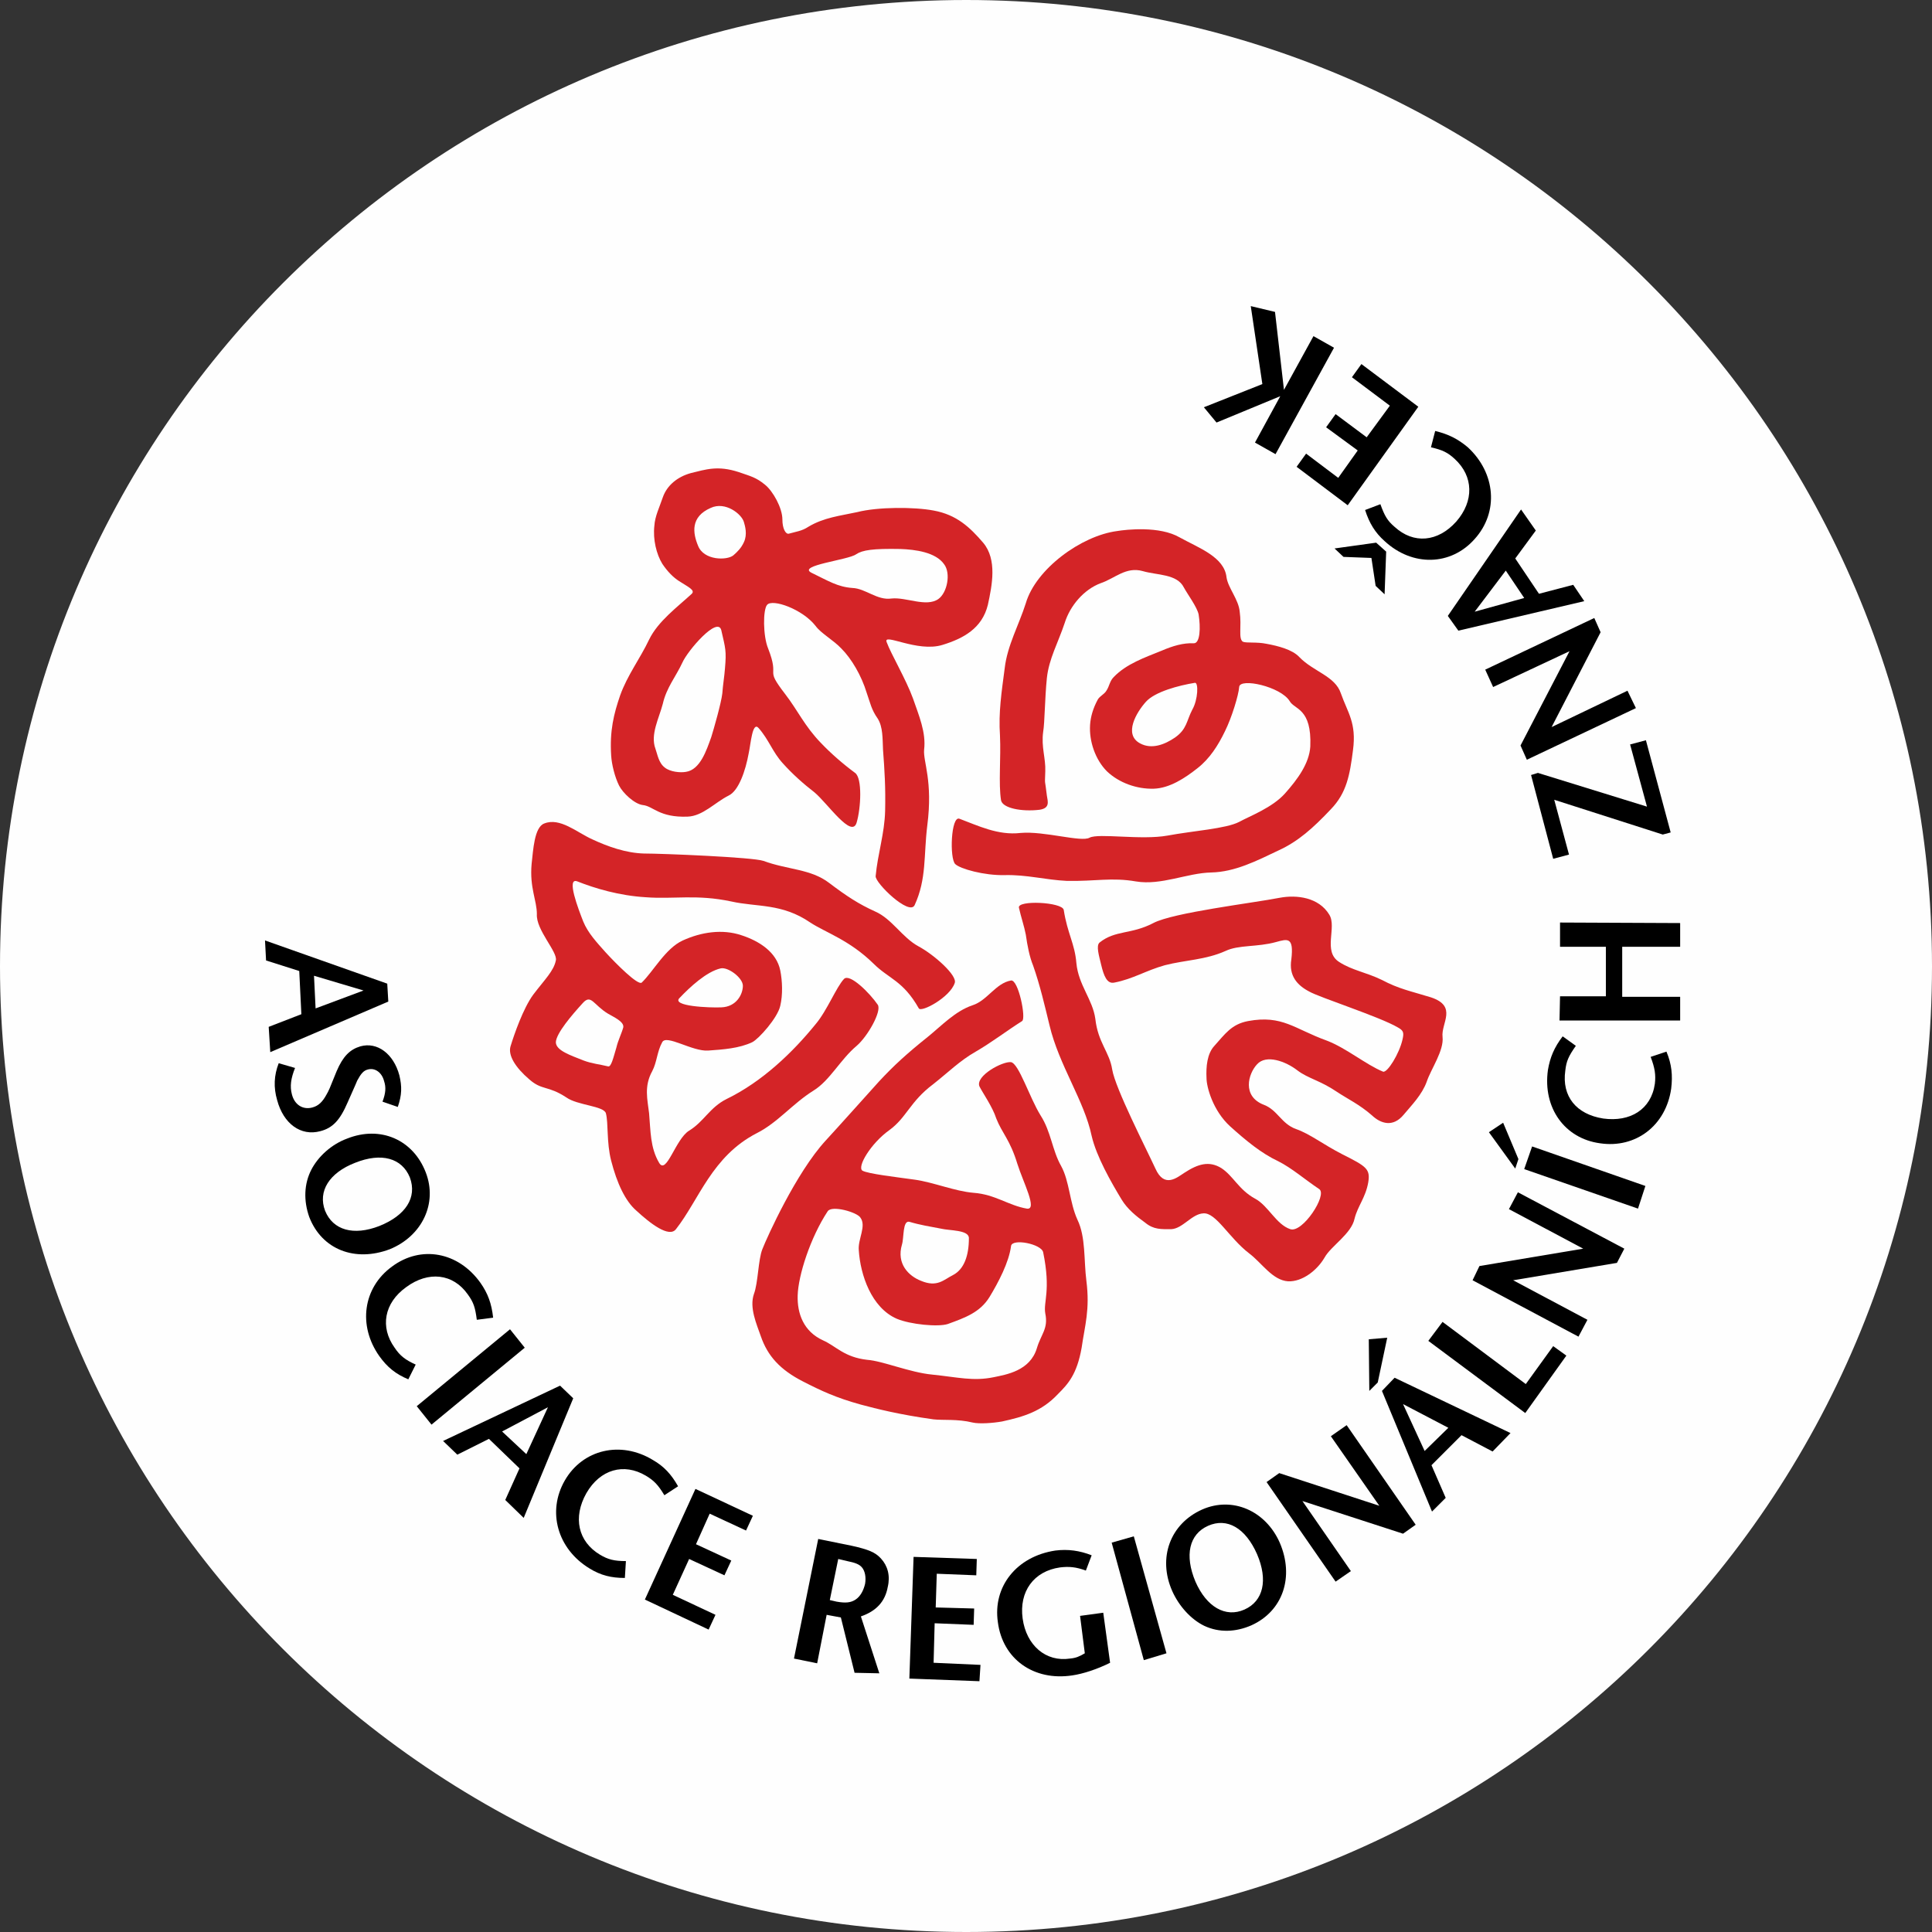 <?xml version="1.0" encoding="UTF-8"?>
<!DOCTYPE svg PUBLIC "-//W3C//DTD SVG 1.1//EN" "http://www.w3.org/Graphics/SVG/1.1/DTD/svg11.dtd">
<!-- Creator: CorelDRAW 2018 (64 bitů) -->
<svg xmlns="http://www.w3.org/2000/svg" xml:space="preserve" width="317px" height="317px" version="1.1" style="shape-rendering:geometricPrecision; text-rendering:geometricPrecision; image-rendering:optimizeQuality; fill-rule:evenodd; clip-rule:evenodd"
viewBox="0 0 36.67 36.67"
 xmlns:xlink="http://www.w3.org/1999/xlink">
 <rect x="0" y="0" width="36.67" height="36.67" fill="#333333" stroke="none"/>
 <defs>
  <style type="text/css">
   <![CDATA[
    .fil2 {fill:#D42427}
    .fil0 {fill:#FEFEFE}
    .fil1 {fill:black;fill-rule:nonzero}
   ]]>
  </style>
 </defs>
 <g id="Vrstva_x0020_1">
  <path class="fil0" d="M18.34 0c10.12,0 18.33,8.21 18.33,18.34 0,10.12 -8.21,18.33 -18.33,18.33 -10.13,0 -18.34,-8.21 -18.34,-18.33 0,-10.13 8.21,-18.34 18.34,-18.34z"/>
  <polygon class="fil1" points="25.32,6.6 24.93,6.38 24.37,7.4 24.2,5.92 23.74,5.81 23.96,7.29 22.85,7.73 23.09,8.02 24.3,7.52 23.82,8.4 24.21,8.62 "/>
  <polygon class="fil1" points="26.92,7.72 25.84,6.91 25.66,7.16 26.38,7.7 25.94,8.3 25.35,7.86 25.17,8.11 25.77,8.55 25.4,9.07 24.79,8.61 24.61,8.86 25.58,9.59 "/>
  <path class="fil1" d="M26.03 10.59l0.08 0.53 0.17 0.16 0.03 -0.81 -0.19 -0.17 -0.79 0.11 0.17 0.16 0.53 0.02zm-0.12 -0.91c0.08,0.25 0.19,0.43 0.37,0.59 0.53,0.49 1.26,0.47 1.71,-0.04 0.46,-0.51 0.4,-1.25 -0.13,-1.74 -0.19,-0.16 -0.37,-0.25 -0.62,-0.31l-0.08 0.31c0.22,0.05 0.32,0.1 0.45,0.22 0.36,0.33 0.37,0.8 0.03,1.19 -0.35,0.39 -0.81,0.43 -1.17,0.1 -0.14,-0.12 -0.19,-0.21 -0.27,-0.43l-0.29 0.11z"/>
  <path class="fil1" d="M28.58 10.83l0.35 0.52 -0.94 0.26 0.59 -0.78zm0.18 -0.23l0.39 -0.53 -0.28 -0.4 -1.39 2.02 0.2 0.28 2.39 -0.56 -0.21 -0.31 -0.65 0.17 -0.45 -0.67z"/>
  <polygon class="fil1" points="31.05,13.44 30.89,13.11 29.45,13.8 30.38,12 30.26,11.73 28.19,12.71 28.34,13.04 29.79,12.36 28.86,14.15 28.98,14.42 "/>
  <polygon class="fil1" points="29.48,16.3 29.78,16.22 29.5,15.18 31.56,15.84 31.71,15.8 31.24,14.05 30.94,14.13 31.26,15.31 29.19,14.67 29.06,14.71 "/>
  <polygon class="fil1" points="31.89,19.37 31.89,18.92 30.79,18.92 30.79,17.97 31.89,17.97 31.89,17.52 29.61,17.51 29.61,17.97 30.48,17.97 30.48,18.91 29.61,18.91 29.6,19.37 "/>
  <path class="fil1" d="M29.66 19.67c-0.16,0.21 -0.24,0.4 -0.28,0.64 -0.1,0.72 0.32,1.3 0.99,1.39 0.67,0.1 1.25,-0.33 1.35,-1.04 0.03,-0.25 0.01,-0.46 -0.09,-0.7l-0.3 0.1c0.08,0.21 0.1,0.34 0.08,0.51 -0.07,0.49 -0.47,0.73 -0.98,0.66 -0.51,-0.08 -0.79,-0.42 -0.72,-0.91 0.02,-0.18 0.06,-0.27 0.2,-0.47l-0.25 -0.18z"/>
  <path class="fil1" d="M28.82 22l-0.29 -0.69 -0.27 0.18 0.5 0.69 0.06 -0.18zm2.27 0.94l0.14 -0.43 -2.15 -0.75 -0.15 0.43 2.16 0.75z"/>
  <polygon class="fil1" points="29.96,25.37 30.13,25.05 28.72,24.3 30.69,23.97 30.83,23.7 28.81,22.63 28.64,22.95 30.05,23.7 28.08,24.03 27.95,24.3 "/>
  <polygon class="fil1" points="28.95,26.82 29.73,25.73 29.48,25.55 28.96,26.27 27.38,25.09 27.11,25.45 "/>
  <path class="fil1" d="M26.15 26.24l0.18 -0.85 -0.35 0.03 0.01 0.98 0.16 -0.16zm1.34 0.86l-0.45 0.44 -0.41 -0.89 0.86 0.45zm0.25 0.14l0.59 0.31 0.34 -0.35 -2.2 -1.05 -0.24 0.25 0.95 2.29 0.26 -0.26 -0.27 -0.62 0.57 -0.57z"/>
  <polygon class="fil1" points="25.35,30.02 25.64,29.82 24.72,28.49 26.63,29.11 26.87,28.94 25.56,27.05 25.26,27.26 26.18,28.58 24.28,27.96 24.04,28.13 "/>
  <path class="fil1" d="M22.93 28.96c0.36,-0.16 0.71,0.04 0.93,0.54 0.21,0.49 0.12,0.89 -0.24,1.05 -0.36,0.16 -0.72,-0.05 -0.93,-0.53 -0.21,-0.5 -0.12,-0.9 0.24,-1.06zm-0.11 -0.31c-0.61,0.27 -0.85,0.92 -0.57,1.55 0.13,0.29 0.36,0.54 0.61,0.66 0.28,0.13 0.59,0.12 0.89,-0.01 0.6,-0.27 0.82,-0.92 0.54,-1.57 -0.27,-0.61 -0.9,-0.88 -1.47,-0.63z"/>
  <polygon class="fil1" points="21.71,31.51 22.14,31.38 21.52,29.16 21.1,29.28 "/>
  <path class="fil1" d="M20.5 30.67l0.09 0.71c-0.1,0.06 -0.17,0.09 -0.28,0.1 -0.46,0.07 -0.83,-0.25 -0.9,-0.76 -0.07,-0.51 0.21,-0.9 0.71,-0.97 0.17,-0.02 0.3,-0.01 0.49,0.06l0.11 -0.29c-0.23,-0.09 -0.45,-0.12 -0.69,-0.09 -0.73,0.11 -1.19,0.68 -1.09,1.36 0.09,0.7 0.68,1.12 1.41,1.01 0.21,-0.03 0.48,-0.12 0.72,-0.24l-0.13 -0.95 -0.44 0.06z"/>
  <polygon class="fil1" points="17.26,31.86 18.59,31.91 18.61,31.6 17.72,31.56 17.74,30.81 18.48,30.84 18.49,30.53 17.76,30.51 17.78,29.87 18.53,29.9 18.54,29.59 17.34,29.55 "/>
  <path class="fil1" d="M15.75 30.37l0.16 -0.78 0.17 0.04c0.15,0.03 0.23,0.06 0.28,0.12 0.06,0.07 0.08,0.19 0.06,0.31 -0.03,0.13 -0.09,0.24 -0.18,0.3 -0.09,0.06 -0.19,0.07 -0.36,0.04l-0.13 -0.03zm-0.68 1.11l0.44 0.09 0.18 -0.92 0.27 0.05 0.26 1.05 0.47 0.01 -0.35 -1.08c0.29,-0.1 0.46,-0.28 0.51,-0.56 0.05,-0.21 0,-0.4 -0.13,-0.54 -0.11,-0.12 -0.24,-0.17 -0.55,-0.24l-0.64 -0.13 -0.46 2.27z"/>
  <polygon class="fil1" points="12.24,30.36 13.45,30.93 13.58,30.65 12.77,30.27 13.08,29.59 13.75,29.9 13.88,29.62 13.21,29.31 13.47,28.73 14.16,29.05 14.29,28.77 13.2,28.26 "/>
  <path class="fil1" d="M12.87 28.21c-0.13,-0.23 -0.27,-0.38 -0.48,-0.5 -0.61,-0.37 -1.33,-0.2 -1.67,0.39 -0.34,0.59 -0.14,1.3 0.47,1.67 0.21,0.13 0.41,0.18 0.67,0.18l0.02 -0.32c-0.22,0 -0.34,-0.03 -0.49,-0.12 -0.42,-0.25 -0.52,-0.71 -0.26,-1.17 0.26,-0.45 0.71,-0.58 1.13,-0.33 0.15,0.09 0.23,0.17 0.35,0.37l0.26 -0.17z"/>
  <path class="fil1" d="M9.99 27.6l-0.46 -0.43 0.87 -0.46 -0.41 0.89zm-0.13 0.27l-0.27 0.6 0.35 0.34 0.94 -2.27 -0.25 -0.24 -2.22 1.05 0.27 0.26 0.6 -0.3 0.58 0.56z"/>
  <polygon class="fil1" points="7.91,26.69 8.19,27.04 9.96,25.58 9.68,25.23 "/>
  <path class="fil1" d="M9.36 25.01c-0.03,-0.27 -0.1,-0.46 -0.24,-0.66 -0.42,-0.59 -1.13,-0.72 -1.68,-0.31 -0.55,0.4 -0.65,1.12 -0.24,1.7 0.15,0.21 0.31,0.34 0.55,0.44l0.14 -0.28c-0.2,-0.09 -0.3,-0.17 -0.4,-0.32 -0.28,-0.39 -0.2,-0.85 0.22,-1.15 0.42,-0.31 0.89,-0.26 1.17,0.14 0.11,0.15 0.14,0.25 0.17,0.48l0.31 -0.04z"/>
  <path class="fil1" d="M7.78 22.35c0.14,0.38 -0.08,0.72 -0.58,0.92 -0.49,0.19 -0.88,0.08 -1.03,-0.29 -0.14,-0.37 0.08,-0.72 0.57,-0.91 0.5,-0.2 0.89,-0.09 1.04,0.28zm0.3 -0.1c-0.24,-0.62 -0.86,-0.89 -1.49,-0.64 -0.3,0.11 -0.55,0.34 -0.68,0.59 -0.14,0.27 -0.15,0.59 -0.04,0.9 0.24,0.62 0.87,0.86 1.53,0.61 0.61,-0.25 0.91,-0.87 0.68,-1.46z"/>
  <path class="fil1" d="M7.55 21.01c0.08,-0.23 0.08,-0.39 0.03,-0.6 -0.11,-0.41 -0.42,-0.64 -0.74,-0.55 -0.2,0.06 -0.33,0.19 -0.45,0.47 -0.14,0.35 -0.15,0.37 -0.19,0.44 -0.08,0.15 -0.16,0.22 -0.27,0.25 -0.18,0.05 -0.34,-0.05 -0.39,-0.25 -0.04,-0.15 -0.02,-0.3 0.06,-0.5l-0.31 -0.09c-0.09,0.23 -0.1,0.46 -0.03,0.7 0.12,0.45 0.45,0.69 0.82,0.59 0.23,-0.06 0.37,-0.2 0.52,-0.55 0.16,-0.36 0.16,-0.36 0.18,-0.41 0.07,-0.13 0.12,-0.19 0.2,-0.21 0.14,-0.04 0.27,0.06 0.31,0.22 0.04,0.12 0.03,0.23 -0.03,0.39l0.29 0.1z"/>
  <path class="fil1" d="M5.99 19.14l-0.03 -0.62 0.94 0.28 -0.91 0.34zm-0.27 0.11l-0.62 0.24 0.03 0.48 2.24 -0.96 -0.02 -0.34 -2.32 -0.82 0.02 0.38 0.63 0.2 0.04 0.82z"/>
  <path class="fil2" d="M16.26 15.61c0.08,-0.27 0.11,-0.84 -0.03,-0.94 -0.23,-0.17 -0.46,-0.37 -0.65,-0.57 -0.31,-0.32 -0.44,-0.62 -0.68,-0.93 -0.4,-0.52 -0.09,-0.27 -0.32,-0.86 -0.1,-0.24 -0.1,-0.74 -0.02,-0.83 0.1,-0.12 0.67,0.08 0.92,0.4 0.1,0.14 0.34,0.27 0.49,0.43 0.19,0.19 0.38,0.51 0.48,0.84 0.07,0.2 0.09,0.32 0.21,0.49 0.1,0.16 0.09,0.38 0.1,0.59 0.03,0.4 0.05,0.71 0.04,1.16 -0.01,0.43 -0.14,0.81 -0.18,1.24 -0.01,0.13 0.64,0.76 0.74,0.55 0.23,-0.5 0.17,-0.94 0.24,-1.51 0.11,-0.85 -0.08,-1.21 -0.06,-1.44 0.04,-0.33 -0.1,-0.65 -0.21,-0.97 -0.13,-0.36 -0.42,-0.85 -0.5,-1.07 -0.08,-0.19 0.58,0.2 1.06,0.05 0.39,-0.12 0.75,-0.31 0.86,-0.76 0.08,-0.37 0.18,-0.86 -0.09,-1.18 -0.25,-0.29 -0.5,-0.53 -0.94,-0.61 -0.37,-0.07 -1.06,-0.07 -1.45,0.03 -0.32,0.07 -0.63,0.1 -0.93,0.28 -0.12,0.08 -0.23,0.09 -0.37,0.13 -0.06,0.01 -0.12,-0.1 -0.12,-0.27 0,-0.22 -0.18,-0.54 -0.33,-0.66 -0.17,-0.14 -0.27,-0.16 -0.5,-0.24 -0.4,-0.13 -0.62,-0.05 -0.91,0.02 -0.25,0.07 -0.45,0.23 -0.53,0.46 -0.06,0.18 -0.15,0.36 -0.16,0.54 -0.03,0.26 0.04,0.54 0.15,0.72 0.1,0.15 0.21,0.26 0.32,0.33 0.17,0.11 0.31,0.17 0.24,0.24 -0.27,0.25 -0.64,0.52 -0.81,0.87 -0.17,0.36 -0.41,0.67 -0.55,1.06 -0.12,0.35 -0.2,0.67 -0.17,1.14 0.01,0.17 0.07,0.41 0.15,0.57 0.07,0.14 0.29,0.35 0.45,0.37 0.2,0.02 0.31,0.24 0.85,0.22 0.29,-0.01 0.52,-0.27 0.78,-0.4 0.19,-0.09 0.32,-0.47 0.38,-0.8 0.04,-0.18 0.07,-0.62 0.19,-0.48 0.2,0.23 0.26,0.45 0.46,0.67 0.18,0.2 0.38,0.38 0.6,0.55 0.25,0.21 0.71,0.89 0.8,0.57zm-0.86 -4.74c-0.27,-0.14 0.7,-0.24 0.85,-0.35 0.12,-0.08 0.32,-0.11 0.84,-0.1 0.28,0.01 0.67,0.06 0.83,0.29 0.13,0.17 0.06,0.54 -0.11,0.66 -0.23,0.16 -0.61,-0.04 -0.89,-0.01 -0.27,0.04 -0.49,-0.19 -0.74,-0.2 -0.28,-0.02 -0.45,-0.13 -0.78,-0.29zm-1.71 1.09c-0.07,-0.27 -0.64,0.39 -0.74,0.62 -0.12,0.26 -0.3,0.47 -0.37,0.78 -0.07,0.27 -0.24,0.58 -0.14,0.85 0.04,0.11 0.06,0.27 0.18,0.36 0.1,0.08 0.29,0.1 0.4,0.08 0.27,-0.04 0.39,-0.41 0.48,-0.66 0.05,-0.16 0.19,-0.65 0.21,-0.83 0.01,-0.15 0.04,-0.33 0.05,-0.47 0.03,-0.34 0.01,-0.38 -0.07,-0.73zm-0.2 -2.32c-0.39,0.17 -0.34,0.48 -0.24,0.72 0.11,0.28 0.55,0.28 0.67,0.18 0.08,-0.07 0.15,-0.14 0.2,-0.25 0.07,-0.15 0.02,-0.31 0,-0.38 -0.04,-0.15 -0.35,-0.4 -0.63,-0.27z"/>
  <path class="fil2" d="M19 15.19c-0.05,-0.32 0,-0.8 -0.02,-1.23 -0.03,-0.44 0.03,-0.82 0.09,-1.28 0.05,-0.43 0.27,-0.82 0.4,-1.23 0.19,-0.65 1.05,-1.28 1.73,-1.37 0.18,-0.03 0.81,-0.1 1.19,0.12 0.36,0.2 0.85,0.37 0.89,0.76 0.03,0.2 0.23,0.42 0.25,0.65 0.04,0.28 -0.03,0.51 0.06,0.57 0.07,0.03 0.26,0 0.45,0.04 0.22,0.04 0.49,0.11 0.62,0.25 0.27,0.28 0.68,0.36 0.79,0.69 0.13,0.37 0.3,0.56 0.23,1.08 -0.06,0.47 -0.12,0.81 -0.42,1.12 -0.34,0.36 -0.62,0.61 -0.99,0.78 -0.42,0.2 -0.83,0.41 -1.28,0.42 -0.46,0.01 -0.95,0.25 -1.43,0.17 -0.46,-0.08 -0.77,0 -1.31,-0.01 -0.41,-0.02 -0.76,-0.12 -1.18,-0.11 -0.39,0.01 -0.85,-0.12 -0.94,-0.21 -0.11,-0.11 -0.08,-0.92 0.08,-0.86 0.35,0.13 0.73,0.32 1.16,0.27 0.45,-0.04 1.15,0.18 1.31,0.09 0.17,-0.09 0.98,0.05 1.48,-0.04 0.48,-0.09 1.11,-0.13 1.36,-0.26 0.2,-0.11 0.63,-0.27 0.87,-0.54 0.24,-0.27 0.46,-0.57 0.48,-0.89 0.03,-0.73 -0.3,-0.7 -0.39,-0.86 -0.17,-0.28 -0.95,-0.45 -0.96,-0.27 -0.01,0.15 -0.14,0.58 -0.27,0.84 -0.13,0.27 -0.29,0.52 -0.52,0.7 -0.24,0.19 -0.53,0.38 -0.83,0.39 -0.32,0.01 -0.66,-0.11 -0.89,-0.33 -0.22,-0.22 -0.34,-0.57 -0.32,-0.88 0.01,-0.16 0.06,-0.32 0.14,-0.47 0.03,-0.07 0.13,-0.11 0.17,-0.18 0.06,-0.09 0.06,-0.18 0.14,-0.26 0.24,-0.25 0.59,-0.37 0.91,-0.5 0.21,-0.09 0.41,-0.15 0.61,-0.14 0.12,0 0.13,-0.3 0.09,-0.55 -0.03,-0.14 -0.21,-0.38 -0.28,-0.51 -0.13,-0.26 -0.51,-0.23 -0.78,-0.31 -0.32,-0.09 -0.53,0.14 -0.8,0.23 -0.32,0.12 -0.58,0.43 -0.68,0.75 -0.13,0.39 -0.3,0.68 -0.34,1.05 -0.04,0.4 -0.04,0.84 -0.07,1.02 -0.04,0.29 0.05,0.5 0.04,0.75 -0.01,0.3 -0.01,0.11 0.03,0.46 0.02,0.12 0.06,0.24 -0.14,0.27 -0.34,0.04 -0.7,-0.03 -0.73,-0.18zm3.68 -2.23c-0.31,0.05 -0.76,0.17 -0.93,0.36 -0.18,0.2 -0.43,0.62 -0.11,0.79 0.22,0.12 0.47,0.02 0.66,-0.11 0.23,-0.16 0.22,-0.32 0.33,-0.53 0.11,-0.19 0.12,-0.52 0.05,-0.51z"/>
  <path class="fil2" d="M19.34 17.23c-0.04,-0.15 0.82,-0.11 0.85,0.04 0.07,0.45 0.21,0.64 0.24,1.01 0.04,0.42 0.31,0.69 0.36,1.06 0.05,0.45 0.27,0.63 0.32,0.96 0.06,0.36 0.64,1.49 0.82,1.88 0.17,0.38 0.41,0.17 0.55,0.08 0.26,-0.17 0.47,-0.23 0.7,-0.09 0.23,0.15 0.33,0.41 0.64,0.58 0.25,0.13 0.4,0.49 0.67,0.58 0.23,0.08 0.71,-0.65 0.55,-0.76 -0.27,-0.18 -0.52,-0.4 -0.78,-0.53 -0.32,-0.15 -0.61,-0.39 -0.91,-0.66 -0.33,-0.3 -0.45,-0.75 -0.45,-0.92 -0.01,-0.21 0.01,-0.46 0.15,-0.61 0.2,-0.22 0.32,-0.41 0.64,-0.47 0.65,-0.12 0.88,0.15 1.49,0.37 0.37,0.14 0.75,0.46 1.07,0.59 0.08,0.03 0.31,-0.34 0.37,-0.61 0.03,-0.13 0.02,-0.17 -0.09,-0.23 -0.34,-0.2 -1.49,-0.57 -1.68,-0.68 -0.23,-0.12 -0.39,-0.3 -0.34,-0.61 0.05,-0.43 -0.07,-0.39 -0.29,-0.33 -0.36,0.1 -0.71,0.05 -0.96,0.17 -0.38,0.17 -0.76,0.17 -1.15,0.27 -0.36,0.1 -0.6,0.26 -0.96,0.33 -0.14,0.03 -0.2,-0.13 -0.25,-0.34 -0.04,-0.17 -0.1,-0.36 -0.03,-0.42 0.3,-0.24 0.6,-0.15 1.02,-0.37 0.38,-0.2 1.89,-0.38 2.4,-0.48 0.32,-0.06 0.74,-0.01 0.94,0.32 0.15,0.24 -0.13,0.7 0.19,0.9 0.25,0.16 0.5,0.19 0.81,0.34 0.32,0.17 0.54,0.21 0.93,0.33 0.51,0.17 0.19,0.49 0.22,0.75 0.03,0.26 -0.22,0.61 -0.3,0.85 -0.09,0.25 -0.29,0.45 -0.44,0.63 -0.2,0.24 -0.43,0.17 -0.6,0.01 -0.24,-0.21 -0.46,-0.31 -0.67,-0.45 -0.31,-0.21 -0.54,-0.25 -0.74,-0.4 -0.23,-0.18 -0.6,-0.31 -0.77,-0.12 -0.17,0.18 -0.29,0.61 0.13,0.77 0.26,0.1 0.33,0.36 0.61,0.46 0.26,0.09 0.51,0.29 0.88,0.48 0.46,0.23 0.53,0.28 0.49,0.53 -0.05,0.29 -0.2,0.45 -0.26,0.69 -0.06,0.29 -0.45,0.52 -0.57,0.74 -0.14,0.24 -0.42,0.46 -0.69,0.45 -0.3,-0.02 -0.5,-0.35 -0.74,-0.53 -0.38,-0.29 -0.63,-0.78 -0.87,-0.76 -0.22,0.01 -0.39,0.29 -0.61,0.3 -0.19,0 -0.33,0.01 -0.49,-0.12 -0.18,-0.13 -0.34,-0.26 -0.45,-0.44 -0.2,-0.33 -0.48,-0.82 -0.57,-1.21 -0.14,-0.67 -0.62,-1.34 -0.8,-2.1 -0.09,-0.37 -0.18,-0.76 -0.31,-1.13 -0.07,-0.17 -0.11,-0.38 -0.14,-0.59 -0.03,-0.16 -0.09,-0.33 -0.13,-0.51z"/>
  <path class="fil2" d="M19.19 18.61c0.14,-0.02 0.29,0.72 0.21,0.77 -0.3,0.19 -0.57,0.4 -0.88,0.58 -0.3,0.17 -0.53,0.4 -0.81,0.62 -0.44,0.33 -0.5,0.63 -0.83,0.87 -0.35,0.25 -0.62,0.7 -0.51,0.77 0.11,0.06 0.63,0.12 0.99,0.17 0.36,0.05 0.76,0.22 1.12,0.25 0.41,0.03 0.66,0.24 1.01,0.3 0.21,0.03 -0.07,-0.5 -0.18,-0.85 -0.14,-0.46 -0.29,-0.58 -0.4,-0.86 -0.07,-0.22 -0.26,-0.49 -0.32,-0.61 -0.08,-0.2 0.44,-0.48 0.6,-0.46 0.15,0.03 0.35,0.67 0.56,1.01 0.2,0.31 0.22,0.66 0.39,0.96 0.16,0.29 0.16,0.69 0.31,1.02 0.16,0.33 0.12,0.77 0.17,1.16 0.07,0.55 -0.03,0.85 -0.09,1.27 -0.09,0.51 -0.26,0.69 -0.45,0.88 -0.31,0.33 -0.65,0.43 -1.06,0.52 -0.17,0.03 -0.43,0.05 -0.56,0.02 -0.28,-0.07 -0.57,-0.04 -0.74,-0.06 -0.65,-0.09 -1.08,-0.2 -1.38,-0.28 -0.47,-0.13 -0.75,-0.26 -1.1,-0.44 -0.43,-0.22 -0.67,-0.48 -0.8,-0.86 -0.08,-0.23 -0.22,-0.54 -0.13,-0.8 0.08,-0.21 0.08,-0.65 0.16,-0.85 0.09,-0.23 0.64,-1.45 1.2,-2.06 0.24,-0.26 0.74,-0.82 1.02,-1.13 0.28,-0.3 0.52,-0.52 0.92,-0.84 0.26,-0.21 0.52,-0.49 0.85,-0.6 0.28,-0.09 0.44,-0.42 0.73,-0.47zm0 5.04c0.02,-0.15 0.58,-0.04 0.61,0.12 0.15,0.73 0,0.94 0.04,1.16 0.06,0.29 -0.08,0.39 -0.16,0.66 -0.13,0.43 -0.58,0.5 -0.82,0.55 -0.39,0.08 -0.68,0 -1.17,-0.05 -0.42,-0.04 -0.94,-0.26 -1.23,-0.28 -0.44,-0.05 -0.59,-0.26 -0.84,-0.37 -0.37,-0.17 -0.49,-0.51 -0.48,-0.85 0.01,-0.38 0.24,-1.1 0.57,-1.6 0.08,-0.12 0.56,0.02 0.62,0.12 0.12,0.16 -0.05,0.41 -0.03,0.62 0.03,0.47 0.24,1.09 0.72,1.3 0.26,0.11 0.79,0.16 0.97,0.1 0.33,-0.12 0.61,-0.22 0.79,-0.51 0.17,-0.28 0.37,-0.66 0.41,-0.97zm-1.93 -0.46c0.2,0.06 0.39,0.09 0.6,0.13 0.16,0.04 0.53,0.02 0.53,0.18 0,0.33 -0.09,0.59 -0.3,0.7 -0.18,0.09 -0.3,0.24 -0.61,0.11 -0.23,-0.09 -0.47,-0.32 -0.36,-0.69 0.04,-0.13 0.01,-0.46 0.14,-0.43z"/>
  <path class="fil2" d="M17.44 19.14c0.05,0.08 0.59,-0.21 0.68,-0.48 0.06,-0.14 -0.39,-0.54 -0.69,-0.7 -0.31,-0.17 -0.5,-0.52 -0.82,-0.66 -0.31,-0.14 -0.54,-0.29 -0.87,-0.54 -0.35,-0.27 -0.79,-0.25 -1.25,-0.42 -0.2,-0.07 -1.92,-0.14 -2.27,-0.14 -0.34,-0.01 -0.68,-0.13 -0.98,-0.27 -0.29,-0.13 -0.61,-0.42 -0.91,-0.3 -0.19,0.07 -0.21,0.51 -0.24,0.77 -0.04,0.45 0.1,0.69 0.1,0.95 -0.02,0.3 0.4,0.72 0.36,0.88 -0.04,0.2 -0.21,0.36 -0.43,0.65 -0.19,0.26 -0.36,0.75 -0.43,0.98 -0.05,0.17 0.09,0.4 0.36,0.63 0.24,0.21 0.35,0.11 0.7,0.34 0.21,0.15 0.71,0.16 0.75,0.3 0.05,0.19 0.01,0.55 0.1,0.9 0.11,0.43 0.27,0.77 0.48,0.95 0.26,0.24 0.62,0.52 0.75,0.35 0.44,-0.56 0.68,-1.38 1.53,-1.82 0.4,-0.2 0.68,-0.56 1.08,-0.81 0.31,-0.19 0.51,-0.59 0.82,-0.85 0.21,-0.18 0.48,-0.66 0.4,-0.78 -0.15,-0.22 -0.53,-0.6 -0.64,-0.49 -0.15,0.16 -0.32,0.6 -0.54,0.86 -0.43,0.53 -1.01,1.09 -1.69,1.42 -0.32,0.16 -0.43,0.43 -0.71,0.6 -0.26,0.16 -0.43,0.85 -0.57,0.61 -0.17,-0.29 -0.16,-0.6 -0.19,-0.94 -0.03,-0.26 -0.1,-0.51 0.06,-0.8 0.09,-0.17 0.09,-0.37 0.19,-0.55 0.08,-0.15 0.57,0.18 0.87,0.16 0.28,-0.02 0.59,-0.04 0.84,-0.16 0.12,-0.06 0.48,-0.46 0.53,-0.69 0.05,-0.21 0.04,-0.47 0,-0.67 -0.07,-0.35 -0.4,-0.56 -0.74,-0.67 -0.36,-0.12 -0.76,-0.06 -1.11,0.1 -0.33,0.15 -0.56,0.59 -0.78,0.8 -0.07,0.06 -0.49,-0.36 -0.69,-0.58 -0.16,-0.18 -0.33,-0.36 -0.42,-0.58 -0.09,-0.23 -0.33,-0.85 -0.11,-0.76 0.33,0.13 0.79,0.27 1.3,0.3 0.53,0.04 0.96,-0.06 1.62,0.08 0.49,0.11 0.96,0.03 1.5,0.4 0.29,0.19 0.74,0.33 1.2,0.78 0.29,0.29 0.56,0.32 0.86,0.85zm-4.54 -0.2c0.19,-0.2 0.51,-0.5 0.78,-0.56 0.14,-0.03 0.42,0.18 0.42,0.33 0,0.16 -0.12,0.4 -0.41,0.41 -0.22,0.01 -0.96,-0.02 -0.79,-0.18zm-1.84 0.1c0.16,-0.18 0.2,0.03 0.48,0.2 0.1,0.06 0.31,0.15 0.29,0.26 -0.03,0.11 -0.1,0.25 -0.13,0.38 -0.06,0.2 -0.1,0.38 -0.16,0.36 -0.16,-0.04 -0.3,-0.05 -0.46,-0.11 -0.25,-0.1 -0.53,-0.19 -0.53,-0.35 0.01,-0.17 0.3,-0.51 0.51,-0.74z"/>
 </g>
</svg>
